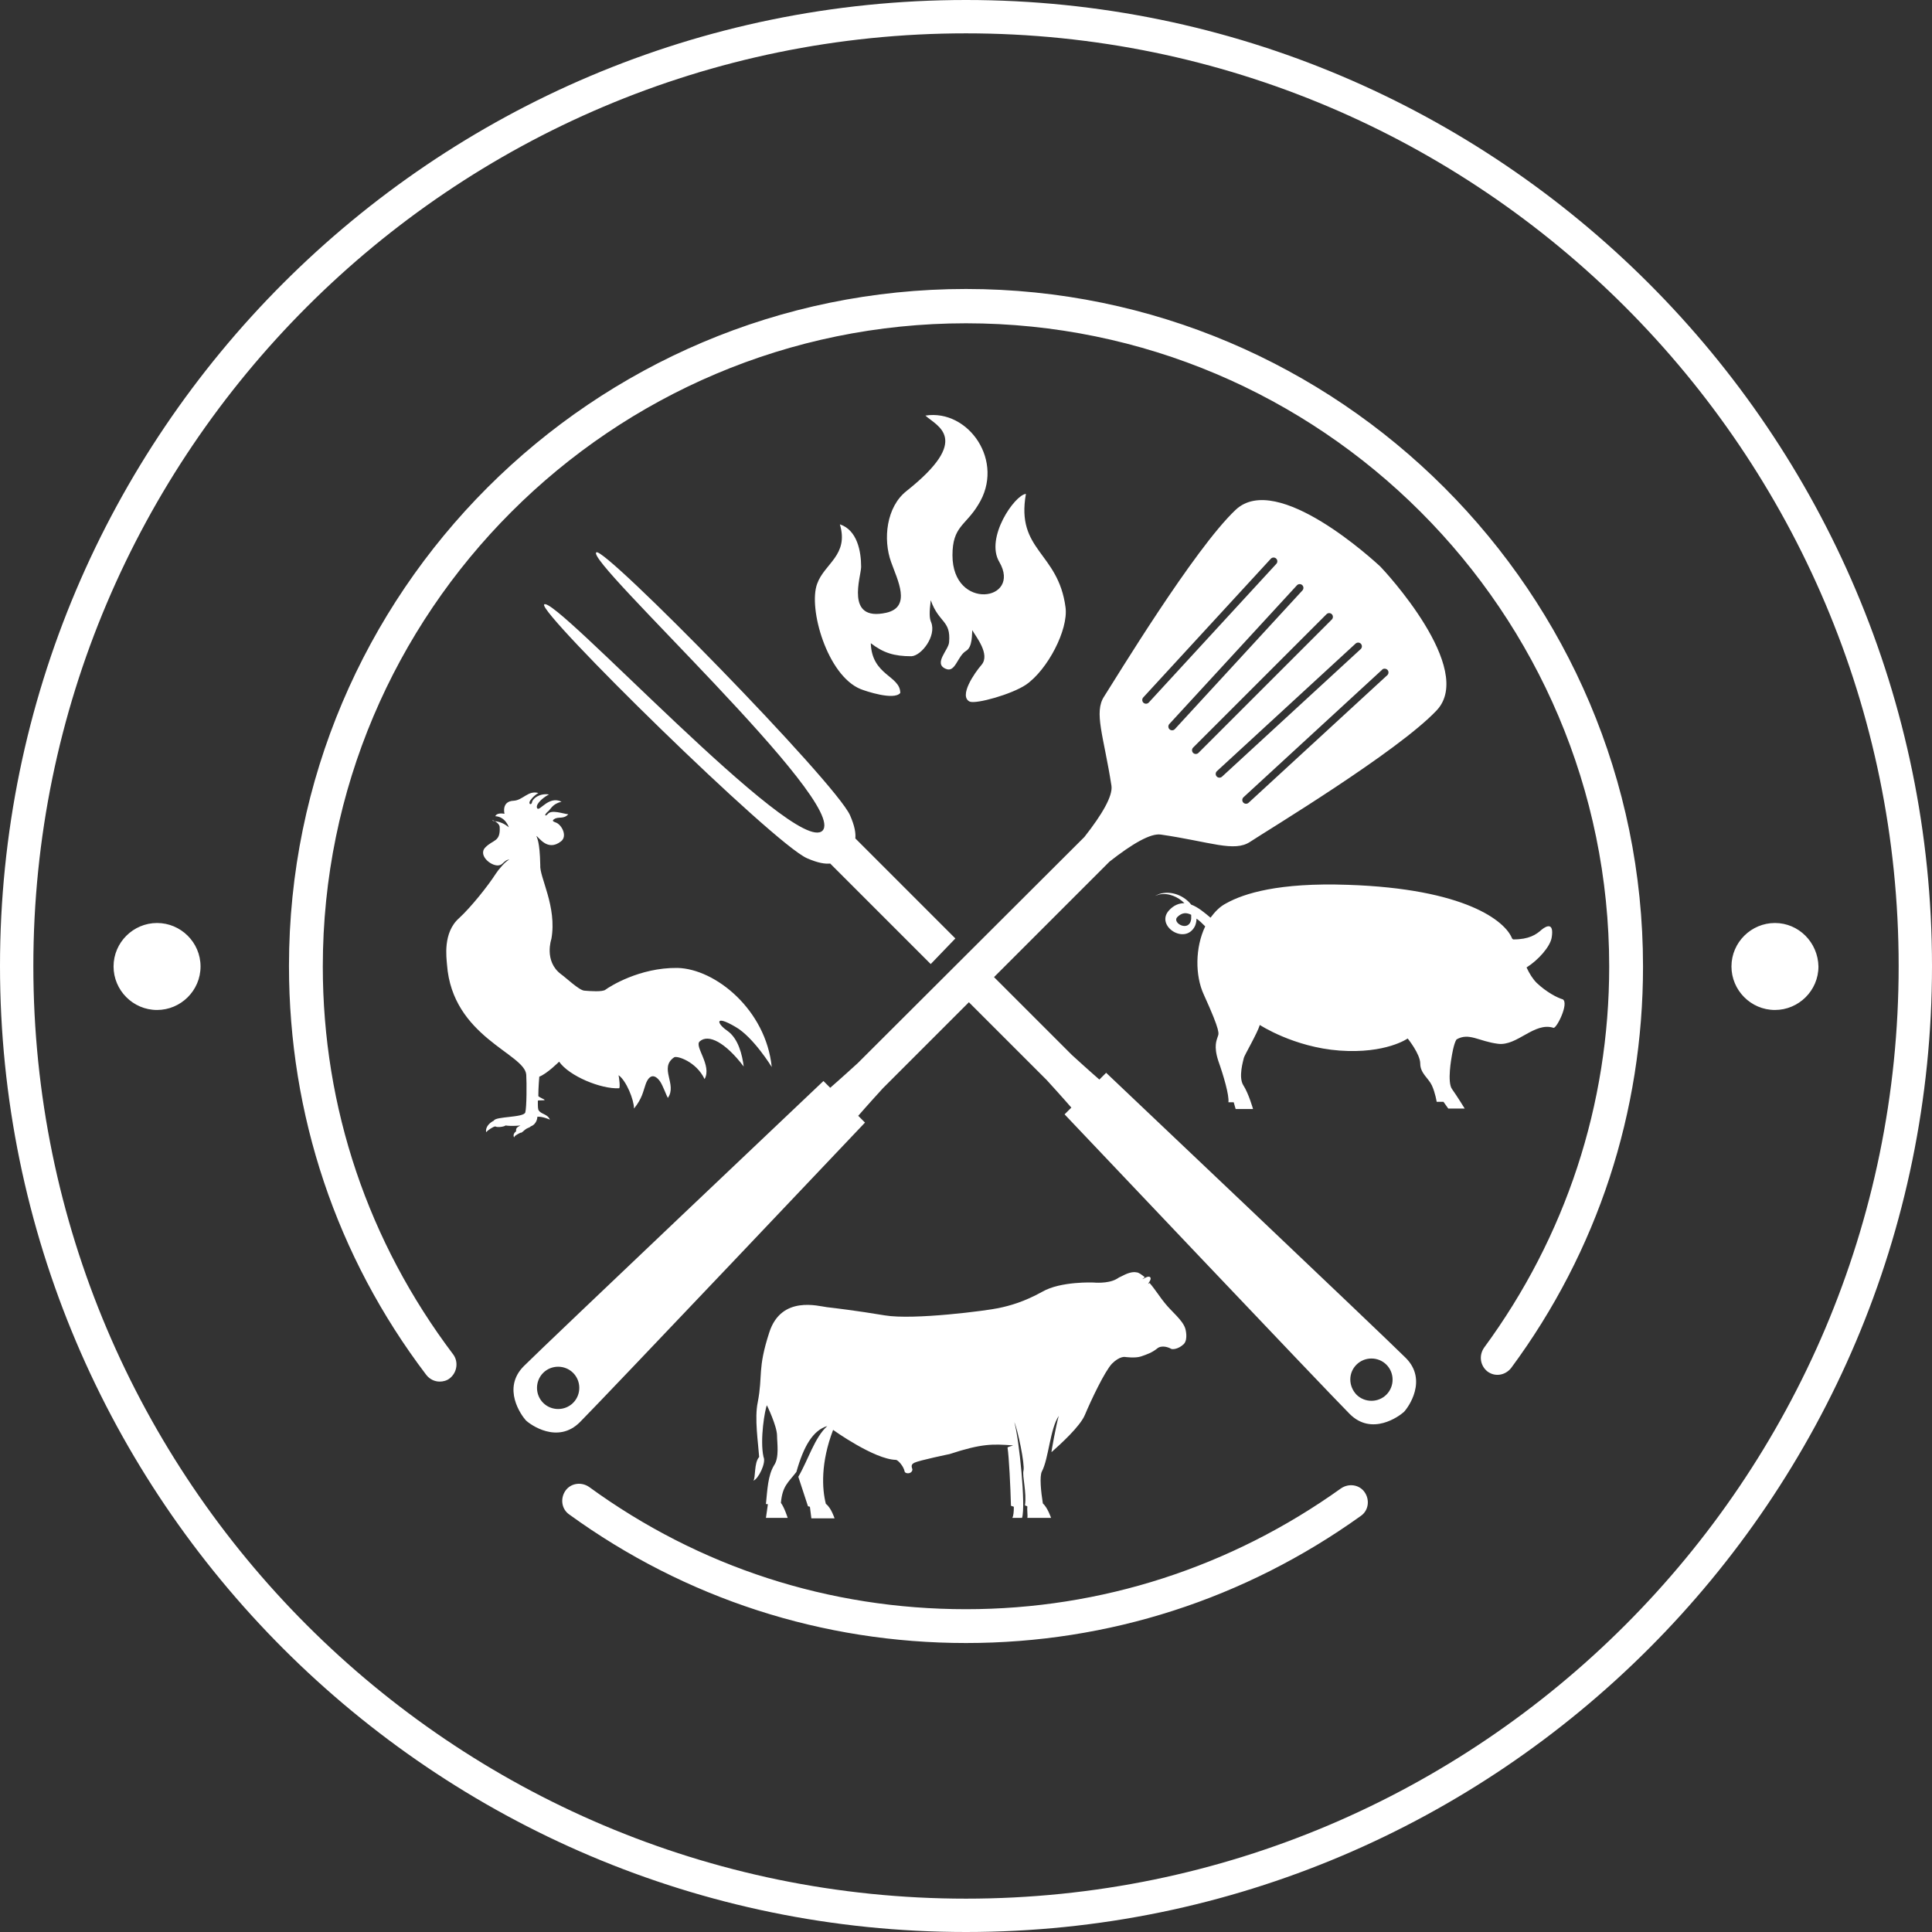 <?xml version="1.0" encoding="UTF-8"?>
<svg xmlns="http://www.w3.org/2000/svg" xmlns:xlink="http://www.w3.org/1999/xlink" width="1080" zoomAndPan="magnify" viewBox="0 0 810 810" height="1080" preserveAspectRatio="xMidYMid meet" version="1.0">
  <rect x="0" y="0" width="810" height="810" fill="#333333" stroke="none"/>
  <path fill="#ffffff" d="M 744.156 386.969 C 734.227 386.969 725.922 395.074 725.922 405.203 C 725.922 415.129 734.023 423.438 744.156 423.438 C 754.082 423.438 762.391 415.332 762.391 405.203 C 762.188 395.074 754.082 386.969 744.156 386.969 M 405 0 C 181.531 0 0 181.734 0 405 C 0 628.266 181.734 810 405 810 C 628.266 810 810 628.266 810 405 C 810 181.734 628.266 0 405 0 Z M 405 796.02 C 189.434 796.02 13.98 620.566 13.98 405 C 13.98 189.434 189.434 13.98 405 13.98 C 620.566 13.98 796.02 189.434 796.02 405 C 796.02 620.566 620.566 796.02 405 796.02 Z M 213.34 346.852 C 213.34 346.852 211.922 342.395 207.668 342.195 C 207.668 342.195 208.07 340.574 211.516 341.18 C 211.516 341.18 210.098 335.914 215.363 335.711 C 219.215 335.508 221.441 331.254 225.699 332.469 C 223.672 333.684 222.254 335.508 222.051 336.117 C 221.645 337.332 222.863 337.535 223.062 336.316 C 223.266 334.898 226.102 332.469 230.156 333.078 C 226.711 334.898 224.281 337.738 225.293 338.953 C 226.305 340.168 230.156 333.48 235.422 336.117 C 231.371 337.129 231.168 339.156 229.344 340.574 C 227.926 341.992 228.738 342.395 229.75 341.18 C 231.371 339.355 236.031 341.18 238.258 341.383 C 236.234 343.613 234.207 342.195 232.383 343.41 C 231.371 344.016 231.777 344.422 232.992 344.828 C 235.422 345.637 238.055 350.5 235.219 352.73 C 229.547 357.188 225.902 350.906 224.887 350.5 C 225.09 351.312 226.305 352.527 226.508 362.656 C 226.102 367.723 233.598 380.078 231.168 393.656 C 231.168 393.656 227.926 402.973 235.219 408.445 C 237.246 409.863 242.715 415.129 244.945 415.332 C 247.375 415.535 252.645 415.941 253.859 414.926 C 255.48 413.711 268.043 405.609 284.047 405.809 C 300.051 406.215 321.121 423.438 323.555 447.344 C 323.555 447.344 315.855 434.781 308.359 430.527 C 299.445 425.262 300.457 429.109 304.914 432.148 C 309.574 435.391 311.195 442.277 311.805 447.141 C 304.105 437.012 297.012 433.363 293.367 436.605 C 290.934 438.633 298.633 446.734 295.395 452.41 C 291.949 445.113 283.844 442.48 282.629 443.293 C 276.145 447.75 284.047 454.637 279.996 460.309 C 279.387 459.297 277.969 455.246 276.754 453.422 C 274.32 449.977 271.891 450.586 270.473 455.246 C 269.664 457.473 269.258 460.512 265.812 464.766 C 265.812 461.121 262.57 453.016 259.328 450.789 C 259.531 451.395 260.141 456.258 259.531 456.258 C 252.035 456.664 238.664 451.191 234.41 445.113 C 234.41 445.113 229.344 450.18 226.102 451.395 C 226.102 451.395 225.699 455.852 225.699 459.5 C 225.699 459.906 228.332 460.918 228.332 461.121 C 228.332 461.527 225.496 461.121 225.496 461.527 C 225.496 463.957 225.496 465.172 225.902 465.578 C 226.914 467.199 229.547 466.996 230.559 469.426 C 230.559 469.426 227.52 468.008 225.293 468.211 C 225.293 468.211 225.293 471.25 222.457 472.262 C 222.254 472.668 221.242 472.871 220.633 473.277 C 219.621 473.883 218.809 475.102 218.203 474.898 C 216.582 475.707 215.566 476.316 215.566 476.922 C 214.961 475.91 215.566 474.898 216.379 474.289 C 216.176 472.668 217.188 472.465 218.203 471.859 C 218.203 471.859 214.758 472.262 211.922 471.859 C 211.719 472.262 208.68 472.871 207.668 472.262 C 206.855 472.262 204.426 473.883 203.816 474.695 C 203.41 472.062 205.844 470.441 207.059 469.832 C 207.668 468.008 219.621 468.617 220.227 466.387 C 220.836 464.16 220.836 454.031 220.633 450.586 C 220.023 441.672 189.633 434.781 187.406 404.391 C 187.203 401.555 185.582 391.02 192.473 384.941 C 197.535 380.281 204.629 371.367 207.867 366.305 C 208.883 364.684 212.125 360.832 213.543 360.426 C 211.922 360.227 210.707 362.453 209.691 362.656 C 206.652 363.871 200.172 358.809 203.41 355.363 C 206.652 351.918 209.895 353.133 209.488 346.652 C 209.488 346.652 209.488 345.031 206.449 343.812 C 206.652 344.828 209.086 343.41 213.34 346.852 Z M 499.414 383.523 C 499.414 384.133 499.414 384.738 499.414 385.348 C 498.602 391.02 491.309 386.969 493.535 384.539 C 495.562 382.512 497.387 382.512 499.414 383.523 Z M 634.547 393.855 C 641.031 393.855 644.07 391.832 646.297 389.805 C 648.527 387.98 651.566 386.766 650.555 393.047 C 649.945 396.895 644.879 402.57 640.016 405.609 C 641.234 408.242 642.652 410.469 644.273 412.09 C 648.324 415.941 652.984 418.371 655.211 418.98 C 657.848 420.602 652.781 430.934 651.363 430.934 C 643.258 428.301 636.168 438.633 628.062 437.617 C 619.961 436.605 615.906 432.758 610.641 435.797 C 609.426 437.617 608.613 443.09 608.613 443.09 C 608.613 443.09 606.59 453.828 608.816 456.664 C 610.844 459.5 614.086 464.766 614.086 464.766 L 607.195 464.766 L 605.172 461.93 L 602.332 461.93 C 602.332 461.93 601.727 458.082 600.309 455.043 C 598.891 452.004 595.445 449.977 595.445 445.926 C 595.445 441.875 590.176 435.391 590.176 435.391 C 590.176 435.391 581.059 441.875 561.609 440.457 C 542.363 439.035 528.18 429.719 528.18 429.719 C 527.168 433.16 521.699 442.48 521.496 443.496 C 521.293 444.508 519.066 451.598 521.293 455.043 C 523.523 458.488 525.344 464.969 525.344 464.969 L 518.051 464.969 L 517.242 462.133 L 515.012 462.133 C 515.418 459.297 512.988 450.992 510.758 444.711 C 508.73 438.43 510.148 435.996 510.555 434.578 C 510.961 433.363 511.973 432.961 504.68 416.953 C 501.031 409.051 501.031 397.301 505.289 388.387 C 504.07 387.172 502.855 385.957 501.641 385.145 C 501.641 386.156 501.438 387.172 501.031 388.184 C 496.98 396.492 484.219 388.184 490.094 381.699 C 492.117 379.473 494.348 378.66 496.574 378.66 C 493.941 376.027 489.891 374.203 486.039 375.016 L 484.219 375.621 L 486.039 374.812 C 491.105 373.191 496.574 375.621 499.414 379.27 C 502.25 380.281 505.086 382.715 507.516 384.738 C 509.34 382.309 511.367 380.078 514.203 378.66 C 521.496 374.609 536.082 369.949 565.055 370.965 C 614.289 372.582 631.102 386.156 633.941 393.453 C 634.344 393.855 634.344 393.855 634.547 393.855 Z M 562.219 624.012 C 516.027 657.035 461.727 674.664 405 674.664 C 347.664 674.664 293.164 657.035 246.973 623.402 C 243.73 621.176 239.273 621.785 237.043 625.023 C 234.816 628.266 235.422 632.723 238.664 634.953 C 287.289 670.207 344.828 688.844 405 688.844 C 464.766 688.844 521.902 670.406 570.523 635.559 C 573.766 633.332 574.375 628.875 572.145 625.633 C 569.918 622.391 565.461 621.785 562.219 624.012 Z M 405 121.156 C 248.594 121.156 121.156 248.391 121.156 405 C 121.156 467.402 141.012 526.762 178.695 576.402 C 180.113 578.223 182.137 579.238 184.367 579.238 C 185.785 579.238 187.406 578.832 188.621 577.82 C 191.66 575.387 192.27 570.93 190.039 567.891 C 154.383 520.684 135.336 464.566 135.336 405.203 C 135.336 256.492 256.289 135.539 405 135.539 C 553.711 135.539 674.664 256.492 674.664 405.203 C 674.664 463.148 656.43 518.457 622.188 565.055 C 619.961 568.297 620.566 572.551 623.605 574.984 C 626.848 577.414 631.102 576.602 633.535 573.562 C 669.801 524.535 688.844 466.188 688.844 405.203 C 688.844 248.594 561.406 121.156 405 121.156 Z M 228.129 253.453 C 225.699 256.898 324.363 353.742 338.344 359.82 C 343.004 361.848 345.84 362.25 348.07 362.047 L 390.211 404.191 L 400.543 393.453 L 358.605 351.512 C 358.809 349.285 358.402 346.449 356.375 341.789 C 350.094 327.809 253.25 228.941 250.012 231.574 C 245.148 235.016 355.969 336.723 344.828 348.273 C 333.48 359.414 231.777 248.594 228.129 253.453 Z M 518.051 213.746 C 500.629 230.156 467.402 285.059 462.945 291.949 C 458.488 298.633 462.742 308.562 465.984 329.43 C 466.59 333.684 462.133 341.383 454.637 350.906 L 359.617 445.723 C 352.527 452.207 348.07 456.055 348.07 456.055 L 345.234 453.219 C 345.234 453.219 228.938 563.434 219.621 572.754 C 210.301 582.074 218.605 593.418 220.43 595.445 C 222.254 597.27 233.801 605.574 243.121 596.254 C 252.441 586.938 362.656 470.645 362.656 470.645 L 359.82 467.805 C 359.82 467.805 363.668 463.348 370.152 456.258 L 406.215 420.195 L 438.836 452.812 C 445.316 459.906 449.168 464.363 449.168 464.363 L 446.332 467.199 C 446.332 467.199 556.547 583.492 565.867 592.812 C 575.184 602.133 586.531 593.824 588.559 592 C 590.379 590.176 598.688 578.629 589.367 569.309 C 580.047 559.988 463.754 449.773 463.754 449.773 L 460.918 452.613 C 460.918 452.613 456.461 448.762 449.371 442.277 L 416.75 409.66 L 465.172 361.238 C 474.695 353.742 482.395 349.285 486.648 349.891 C 507.516 352.93 517.445 357.391 524.129 352.93 C 530.816 348.473 585.922 315.246 602.332 297.824 C 618.746 280.398 580.453 239.273 578.629 237.449 C 576.602 235.625 535.477 197.332 518.051 213.746 Z M 240.285 588.152 C 236.84 591.598 231.168 591.598 227.723 588.152 C 224.281 584.707 224.281 579.035 227.723 575.59 C 231.168 572.145 236.84 572.145 240.285 575.59 C 243.73 579.035 243.73 584.707 240.285 588.152 Z M 568.703 572.145 C 572.145 568.703 577.82 568.703 581.262 572.145 C 584.707 575.59 584.707 581.262 581.262 584.707 C 577.82 588.152 572.145 588.152 568.703 584.707 C 565.258 581.059 565.258 575.59 568.703 572.145 Z M 481.582 294.582 C 480.977 295.191 479.961 295.191 479.355 294.582 C 478.746 293.973 478.746 292.961 479.355 292.355 L 532.84 234.207 C 533.449 233.598 534.461 233.598 535.07 234.207 C 535.68 234.816 535.68 235.828 535.07 236.438 Z M 490.297 305.727 C 489.688 305.117 489.688 304.105 490.297 303.496 L 543.781 245.352 C 544.391 244.742 545.402 244.742 546.012 245.352 C 546.617 245.957 546.617 246.973 546.012 247.578 L 492.523 305.727 C 491.914 306.332 490.902 306.332 490.297 305.727 Z M 500.223 315.652 C 499.613 315.047 499.613 314.031 500.223 313.426 L 556.141 257.508 C 556.75 256.898 557.762 256.898 558.371 257.508 C 558.977 258.113 558.977 259.129 558.371 259.734 L 502.453 315.652 C 501.844 316.262 500.832 316.262 500.223 315.652 Z M 512.379 325.582 C 511.77 326.188 510.758 326.188 510.148 325.582 C 509.543 324.973 509.543 323.961 510.148 323.352 L 568.297 269.863 C 568.906 269.258 569.918 269.258 570.523 269.863 C 571.133 270.473 571.133 271.484 570.523 272.094 Z M 581.668 280.805 C 582.277 281.414 582.277 282.426 581.668 283.035 L 523.523 336.52 C 522.914 337.129 521.902 337.129 521.293 336.52 C 520.684 335.914 520.684 334.898 521.293 334.293 L 579.441 280.805 C 579.844 280.199 581.059 280.199 581.668 280.805 Z M 496.98 557.152 C 495.969 553.508 491.105 549.859 488.27 546.215 C 486.852 544.594 484.418 540.742 481.988 537.906 C 481.582 538.109 481.582 538.109 481.379 538.312 C 481.379 537.906 483 536.285 482.191 535.477 C 481.379 534.664 479.355 536.285 478.949 536.285 C 479.152 536.082 479.762 535.68 479.961 535.477 C 478.746 534.461 477.328 533.449 476.52 533.449 C 474.695 533.043 472.465 533.855 469.832 535.273 C 468.82 535.68 468.82 535.879 468.008 536.285 C 464.363 538.312 458.488 537.703 458.488 537.703 C 458.488 537.703 444.711 537.098 437.012 541.555 C 429.312 545.809 423.438 547.43 418.574 548.441 C 413.914 549.453 383.117 553.508 370.965 551.48 C 358.809 549.453 350.094 548.441 346.652 548.035 C 343.207 547.633 327.605 542.973 322.543 558.57 C 317.477 574.172 319.906 576.402 317.68 587.949 C 316.262 594.637 317.883 604.969 318.285 610.844 C 316.059 613.273 316.867 619.555 315.855 620.77 C 317.883 620.164 321.324 613.273 320.109 610.844 C 318.488 603.551 320.719 590.785 321.527 589.164 C 321.527 589.164 325.781 597.875 325.781 601.93 C 325.781 604.766 326.797 611.047 324.566 614.285 C 321.934 618.543 321.73 624.621 321.125 630.496 C 321.125 630.699 321.934 630.496 321.934 630.699 L 321.125 636.371 L 330.238 636.371 C 330.238 636.371 328.82 631.914 327.402 630.09 C 328.012 623 330.441 621.582 333.887 617.125 C 336.926 606.387 340.777 599.699 346.852 597.875 C 341.586 602.535 338.75 612.262 334.699 619.148 L 338.75 631.508 L 339.559 631.711 L 340.168 636.574 L 349.891 636.574 C 349.891 636.574 348.473 632.117 346.246 630.496 C 344.625 624.215 344.016 613.273 349.285 599.496 C 349.285 599.496 366.504 611.855 375.621 612.059 C 376.434 612.059 378.863 614.691 379.27 616.922 C 379.473 617.934 382.105 618.137 382.512 616.312 C 382.715 615.707 381.297 614.289 383.32 613.273 C 385.348 612.262 398.113 609.629 398.113 609.629 C 411.688 605.172 416.145 605.371 424.652 605.98 C 424.652 606.184 422.223 606.59 422.422 606.992 C 423.031 610.844 423.641 623.402 423.844 631.102 C 423.844 631.711 425.059 631.305 425.059 631.914 C 425.059 633.941 424.855 635.559 424.449 636.371 L 428.5 636.371 C 430.121 631.305 427.285 603.348 425.262 596.254 C 426.68 599.293 429.719 613.883 429.109 616.516 C 428.5 618.746 430.527 625.836 429.719 631.102 C 429.719 631.305 430.73 631.305 430.73 631.711 C 430.527 633.129 430.934 635.156 430.73 636.371 L 440.656 636.371 C 440.656 636.371 439.238 632.117 437.215 630.293 C 436.402 625.227 435.797 618.945 436.809 616.922 C 439.645 611.652 440.254 598.891 443.898 593.621 C 442.887 596.863 440.656 609.02 440.859 608.816 C 444.508 605.574 452.812 598.078 454.84 593.215 C 457.473 586.938 463.148 574.984 466.188 571.742 C 469.426 568.5 471.656 568.906 471.656 568.906 C 471.656 568.906 475.91 569.512 478.34 568.703 C 480.773 567.891 483 567.082 485.027 565.461 C 487.055 563.637 490.297 565.055 490.902 565.461 C 491.512 565.867 494.145 565.664 496.375 563.434 C 498.195 561.41 496.98 557.152 496.98 557.152 Z M 65.844 386.969 C 55.918 386.969 47.609 395.074 47.609 405.203 C 47.609 415.129 55.715 423.438 65.844 423.438 C 75.773 423.438 84.078 415.332 84.078 405.203 C 84.078 395.074 75.773 386.969 65.844 386.969 Z M 430.121 287.086 C 439.238 280.805 447.953 263.988 446.734 254.668 C 443.695 231.371 425.867 230.965 430.121 207.059 C 425.461 207.465 412.902 225.496 418.98 235.625 C 428.5 252.035 399.328 256.289 399.328 232.789 C 399.328 220.633 404.797 220.43 410.066 211.719 C 421.613 193.484 406.012 171.402 387.98 174.238 C 392.844 178.695 407.633 183.961 380.082 205.844 C 371.57 212.527 370.152 226.102 373.598 235.625 C 376.23 243.121 382.309 254.469 371.57 256.898 C 354.148 260.746 361.035 241.703 361.035 237.652 C 361.035 231.168 359.414 222.254 352.121 219.824 C 355.969 232.789 345.637 236.234 342.598 244.742 C 338.75 255.074 346.852 283.238 360.832 288.91 C 362.859 289.719 374.812 293.773 377.445 290.531 C 377.445 283.238 365.492 283.238 365.086 269.664 C 370.355 273.715 374.812 275.133 382.105 275.133 C 386.359 274.93 392.641 266.625 390.414 260.949 C 389.602 259.129 389.602 256.898 390.211 251.629 C 393.656 261.355 398.719 259.938 397.91 269.258 C 397.707 272.5 391.223 278.172 396.492 280.398 C 400.543 282.223 401.352 275.133 405 272.902 C 407.836 271.281 407.43 265.609 407.633 264.191 C 409.051 266.824 415.332 274.32 411.484 278.781 C 408.648 282.02 401.758 291.949 406.621 294.176 C 409.457 295.191 424.043 291.137 430.121 287.086 Z M 430.121 287.086 " fill-opacity="1" fill-rule="evenodd"></path>
</svg>
